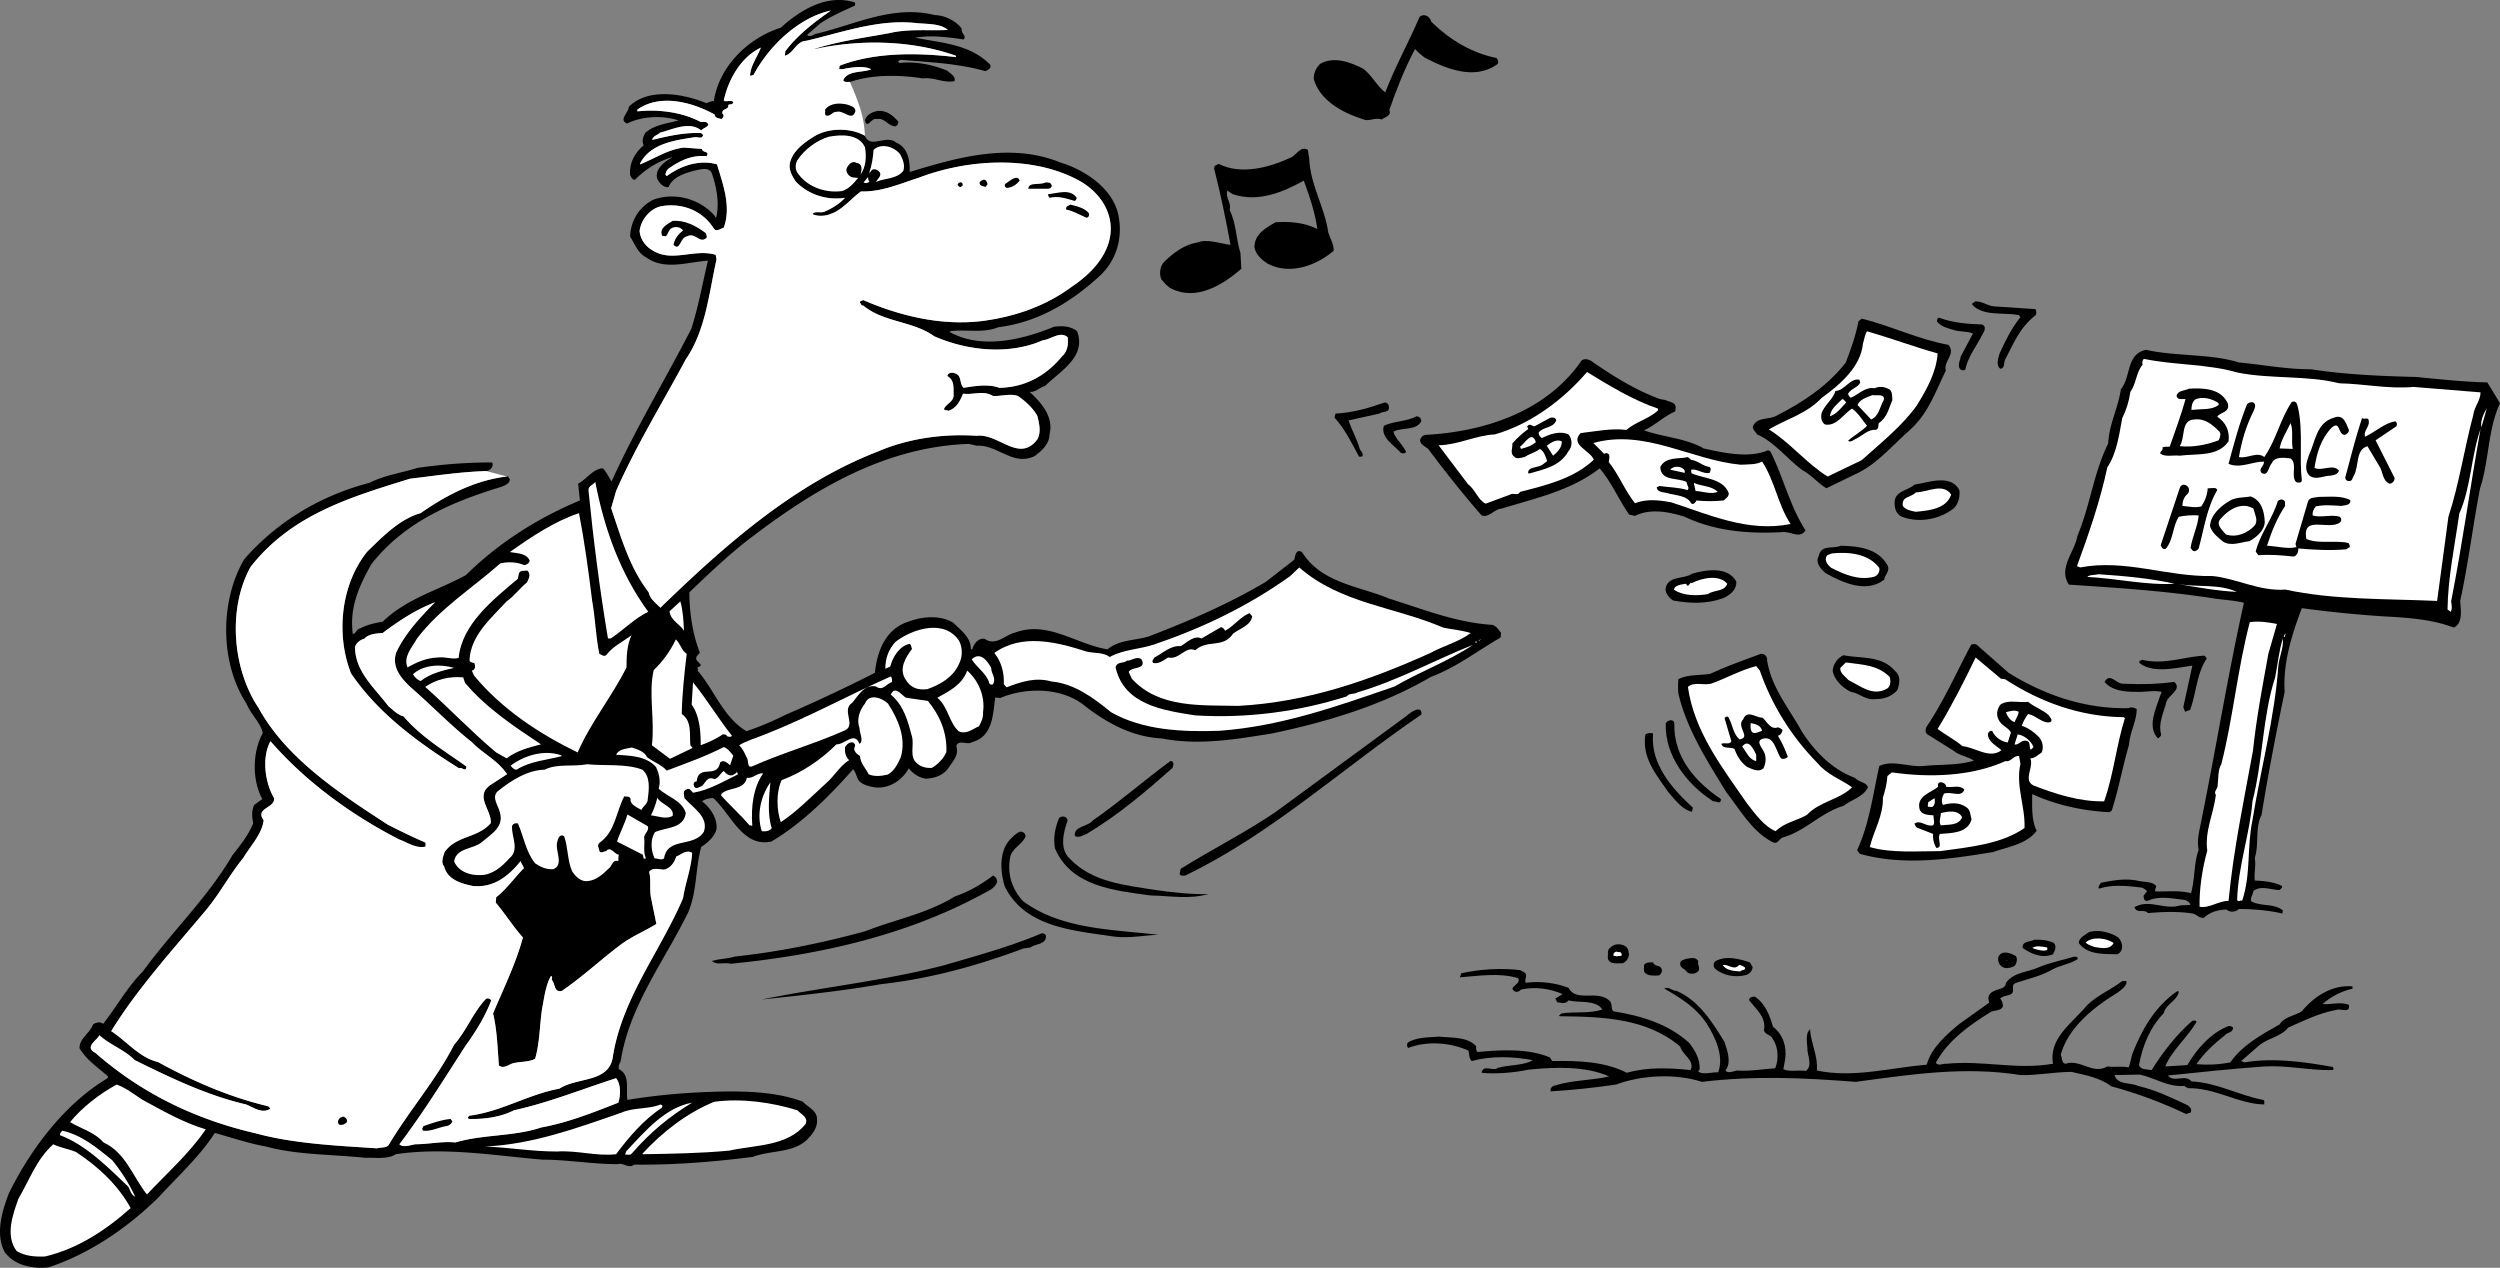 <svg xmlns="http://www.w3.org/2000/svg" width="552.583" height="280.219"><rect width="100%" height="100%" fill="#808080" stroke="none"/><path d="M188.981 1.223c-2.601 1.2-5.2 2.301-7.601 3.899l-3 2.601c.5.5 1.3.102 1.8-.199 8.602-2 17.102-6.5 26.403-4.2 2.398.098 4.699 1.298 6 3-.301 1 1.199 1.598.398 2.4-3.398-.5-7-1-10.7-.4 5.9 1.2 12.099 1.4 16.599 6 .3.798-.598 1.2-1.098 1.4-5.902-1.7-12.5-2-18.7-2.5l-.6.3.3.398c3.8-.398 7.398.403 10.598 1.7.601.601 1.902 1.203 1.601 2.3-2.398.5-4.5-.898-7-.597-5.2-.801-11.2-.903-16.101.797-.5-.098-1.2.203-1.5-.399 1-2.199 4.101-1.601 6.203-2.398-1.5-.801-3.602-.5-5.602-.203a2.58 2.58 0 0 1-1.5.101l.102-.699c7.797-3 17.097-2.902 25.699-1.902v-.297c-9.602-3.403-20.902-3.703-31.102-1.5h-.199c5.3-1.703 11.102-2.5 16.602-3.5 4.199-1 8.5-.5 12.898-.703-1.5-1.399-4.398-1.297-6.8-1.5-8.4-1-16.7 2.101-24.5 3.902-2.2.098-2.801 2.8-4.7 3.3l.102-1c2.699-3.6 6.5-6.5 10.097-9-7 1.5-13.5 7.598-17 14-.097.298-.5.4-.898.4.098-2.2 1.598-4.102 2.398-6.2-4.398 2.098-7.199 7-8.199 11.7.5.398 1.5-.2 2.102.3-.102 1-1.301.098-1.102 1.098-.3.601-1.5.5-1.3 1.5.5.5.199.8-.2 1.203-.601-.203-1.5-.203-1.5-1-4.898-2.703-12-4.703-17.101-1.102v.399c4.402-.5 9.8.101 13.902 2.3.898.102 1.398-.199 1.8.602-.202.598-1 .7-1.6 1.3-2.602-2.1-6.302-.202-9.102.5-.399.5-1.598.7-1.7 1.598 3.301-.8 7.102-1.699 10.801-1.5.2.2.602.403.3.7-.198.601-1.198.101-1.698.203-4.5.699-9.801 1.398-12.102 5.797v.203c3.102-1.203 6.102-3.301 9.7-3.703l4 .3c0 .903 1.8.403 1 1.602-3.2-.3-5.7.898-8.2 2.598-.601.402-.8.902-.898 1.5l.297.3c3.101-2.3 7.203-3.699 11.101-2.597 1.3 4.398 3.2 9.297 1.5 14-.7.199-1.601 1-2.2.199-2.5-4-7.1-5.8-11.8-4.902-2.398.601-4.3 3-4.601 5.402.101 1.8 1.3 3.5 3 4.398 4.203 2.602 9.203-.5 13.8.903l.2 1c-1.7 7.597-2.399 15.699-6.797 22.097-5.203 9.7-11 19.102-15.403 29.102l-1.097 3.8c2.199 6.4 4 13 8.297 18.598.3 1.5 1.601 2.403 2.601 3.403 14.602-14.203 29.899-27.5 48-34.5 6.7-2.903 14.5-4 21.899-3.5 4.8-.602 9.402 6.097 13.402.797.898-1.598.398-3.598 0-5.2-1-1.8-2.7-3.3-4.3-4.398-1.802-.602-3.602.098-5.5 0-2.102-1.3-4.302-.2-6.602-.5-.7 1.598-1.399 3.2-3.297 3.8-.203-.3-.903.098-.903-.5.5-1.1 2.102-1.5 2.102-3-.102-1.6.3-3.202-1.402-4.202.3-1.098 1.703-.797 2.402-.2.7.801.398 2 1.2 2.801 2.5-.398 5.5-.898 7.898 0 5.601-.101 10.3-2.601 13.902-7 1.2-1.101 1.398-2.699 1.2-4.199-1.7-1.402-3.602.5-5.5.7-7.5 3.3-16.7 2.3-24-.9-4.7-3.402-11.102-3-15.7-6.8-.5.098-.402-.402-.7-.602-.1-.398.4-.398.7-.597 8.098 3.5 17.398 5.797 26.598 4.597 7.203-1 13.8-3.3 19.601-7.597 4-2.703 7.602-6.403 8.399-11.102.8-5-2.098-9.5-6.5-12.101-10.399-5.899-25-5-35.899-.797-4.101 1.297-8 3.097-12.7 3-2.198 1.597-4.198 4.199-6.8 5-1.101.5-3 .5-3.898 0 .5-.801 2-.102 2.797-.602 1.601-.699 3.203-1.699 4.402-3-3.902.602-8-.601-10.902-3.601-.899-1.399-1.797-3-1.098-4.7.8-2.398 3.398-4.199 5.398-5.398 3.102-1.8 7.903-1.8 11 0 1.2 3 4.7-.402 6.903 1.5 2.597 1.098 3 3.8 3 6.2v.3c10.398-3.2 22.297-6.602 33.297-2.102 5.3 1.602 11.5 5.602 12.8 11.5 1.102 5.2-.398 10.5-4.699 14.102-6.2 5.598-13.5 9.8-21.8 10.8-3.4 1.4-7.2.4-10.7.9v.198c7.102 3.903 16.2 1.602 23-1.199 1.8-.199 3.602-.199 5.102 1 2.097 5.602-3.602 8.7-7.102 12.102-1.2.297-2 1.398-3.398 1.297 2.398 2.203 5.398 5.402 4.398 9.402 0 2.098-1.8 3.7-3.3 4.8-4.801 2.298-8.2-2.6-12.801-2.3l-1.7-.402c-18.097.601-33.5 9.601-47.5 20.203-5 3.699-9.699 8.199-14.3 12.597 0 4.5.703 9.2 2.3 13.301-.199.5-1.097.899-.699 1.7l.899 1c.101.402-.399.402-.7.601l.102.8c3.7 4.4 5.598 10.2 10.7 13.298 3-1 5.8-2.2 8.6-3.598 6.7-2.902 13.298-6 19.798-9.3.5-4.7 2.3-9.7 7.402-11.302 3.098-1.199 7-1.5 9.898.2 1.7 1.703 3.903 3.203 3.903 5.8l.297.2c.3-1.2 1.3-2.7 2.8-2.399 2.403 1.7 4.5-.898 6.7-1.398 7.203-2.703 13.5 2.597 20.402 3.699 2.598-2.102 5.8-1.902 9-2.8 8.898-3.4 17.7-7.2 26-12.102l6.3-4.899c.2-.699.298-2.5 1.7-1.699 4.3 6.898 12.598 7.5 19.3 10.3 7.4 2.298 14.7 5.298 22.798 5.798.902.3 1.402 1.101 1.902 1.8l-.102 1c-5.199 3-9.8 6.602-15.398 8.7-10.8 6.3-22.8 9.902-35.102 12.5-8.199 1.3-16.097 2.703-24.398 1.101-6.5-.3-12.402-3.5-17.5-7.601-5.102-3.7-12.602-3.7-18.3-1.297-.302-.203-.7 0-1-.203-.5 3.703-.5 8.703-5.102 9.902-1.098.8-3-.7-3.5.898.703 2.102-1 3.602-2 5.2-1.297 1.402-2.899 1.902-4.7 2-1.5-.2-2.898-1.098-3.8-2.297-1.5 2.699-4.399 4.597-7.598 4.199-1.2-.2-2.402-.5-3.3-1.3-.7-.802-.7-1.9-1.4-2.7-5.3 6-11.202 11.898-18.1 16-6.302 1.3-8.802-5.902-12.802-9.602-1 0-1.8.2-2.5.7 1.801 1.402 3.403 3.703 3.2 6.101-.399 1.7-1.899 3-3.399 4-1.3 4.899-.898 9.602-2.8 14.301-5.301 10.898-13.098 20.8-15 33.098-.301.5-.5 1-.4 1.703 2.599 1.297 1.5 4.398 1.9 6.797 6-1 12.5-1.598 19-1.797 6.3-.203 13.8-.102 19.8 2.199 1 1.2 3.102 1.898 3.102 3.8.199 2-1.102 3.5-2.403 4.798-3.3 2.8-7.898 2.101-11.8 3.601-8.797 1.102-17.2 1.801-26.2 1.7-1.199 1-2.398-.5-3.597-.098-5.703 0-11.203-1-16.703-1-10.598-.903-21.5-2.801-32.399-1.203-1.8 1.203-4.601.703-6.7.8-7.5-.8-15-.597-22-2.5-3.901-.699-7.698-2-11.3-3-3.398 5.301-8.3 9.7-12.601 14.403-7.098 6.898-15.2 12.297-24.098 15.297-3.602.402-7.5-.399-9.7-3.297-2.202-4-.6-9.203.9-13.102 4.698-9.5 12.1-19.601 21.8-25.398l.098-.403c-2.297-2-4.7-3.597-6.297-6.199-.102-2.101 2.297-3.398 3-5.3.597-.399 1.597-.7 2.199-.098 3-3.801 5.398-8.203 8.8-11.602 6.4-8.8 14.4-16.398 19.798-25.699 1.8-2.3 3.601-4.5 4.601-7.102-.3-1.3-.398-2.699.2-4l1.8-1.3c-2.3-4.2-2.2-10.399.102-14.598-.5-2.3-2.703-4.2-3.602-6.5-5.898-9-5.898-22.7-.5-31.902 7.5-8.598 17.3-14.2 27.7-16.899 3.3-1.699 7.199-2.199 10.6-3.3 5.7-.801 10.7-1.2 16.5-1.2.4.899-.401 1.801-1.3 1.899-5.898.203-11 1-16.898 1.703-12.801 4-26.102 7.797-35.203 19.5-5.098 9.199-4 22.597 1.8 31.199 6.2 11.3 18.301 19.098 28.602 25.8 2.598 1.298 5.398 2.7 8 3.798.5.203.2.601.3 1-2.1.5-4-.899-5.902-1.598-10.3-5.3-20.398-12.5-28.398-21.7-1.902 3.5-1.3 9 .8 12.598.2 2.301-4.3 2.102-2.3 4.903-.402 3.097-2.902 5.597-4.5 8.297-3.102 3.8-5.2 7.902-8.3 11.601-7.2 8.602-15.2 17.399-20.9 26.7 3.4 2.199 6.298 5.902 10.298 6.8 7.601 4.2 15.902 7.801 24.402 9.801l.5.5c-1.8 1.3-3.8-.3-5.402-.902-8.598-2-16.7-5.899-24.598-9.797-2.402-2.403-5.402-3.301-7.8-5.5-.602 1.199-3.4 2.597-.9 3.898 10.5 9.2 22.5 14.801 35.5 17.801 8.5 2.3 17.798 2.7 26.798 3.3.8-.3 1.902 0 2.5-.702 4.601-7.7 10.5-14.399 14.5-22.2 2.8-3.199 4.101-7 7-10.097.402-.301.902-.102 1.203.297-1.403 3.703-3.5 7-5.801 10.203-4.7 7.297-9.2 14.597-14.5 21.597.8.801 2.398.2 3.5 0 3 0 5.898-.699 8.898-.398 6-1.8 13-1.3 18.903-3.3 6-1.102 11.5-3.302 17.097-5.5.5-1.7.602-4-.5-5.4-7.5 2.4-14.898 5.4-22.597 7.098-2.903 1.5-6.602 2-9.903 1.903-.5-.203-.097-.5 0-.703 7.102-.899 13-4.7 20-6 3.903-2.598 11.102-1.2 11.801-7.2 2.102-12.898 10.5-23.199 15.5-34.898.5-3.402 1.8-6.5 2-10-1.3-.8-2.398.398-3.5.8-.398 1.298-1.3 2.598-2.7 2.9-1 0-2.5-.602-3.3.5.5 1.698 0 4.198.5 6.1l1.102 5.4c-2.403 1.5-5.102 2.6-7.5 4.3-4.5 3.3-8.801 7.398-13.403 10.5-1.8.398-1.398-1.602-2.199-2.402 0-.297.2-.7-.2-.899-1.198 2.102-1.5 4.899-2 7.5-.5 3.602-.5 7.399-1.5 10.801-1.198.7-2.901.598-4.401.898-1.297.102-2.297 1.5-3.598.602-.3-3.602-.402-7.902-1.3-11.5 2.3-5.5 5-10.902 6.6-16.8-2.3-2.602-3.8-5.102-6-7.7l.098-1.2c2.301-1.8 4.102-4.402 6.102-6.402-.102-.597-.602-1-.7-1.597-2.702 3.398-6.1 6-10.6 5.5-2.5-.5-5.602-1.403-6.302-4.301-.8-.902-.199-2.3.102-3.2 2.598-3.702 7.3-3 10.2-6.402.198-2.898-3.602-5.898-.102-8.398l3.703-2.402c-2.102-3.098-5.301-4.5-7.801-7.098-4.7-3.7-9.102-8.3-13.5-12.102-2-1.898-4.3-4.398-3.2-7.699 1.9-4.101 5.298-7.8 8.598-11.101-4 1.5-7.898 4-11.597 6.8-1.5.102-3.102.2-4.102 1.301-.7.102-1.8.899-2 1.801 0 5.398 4.3 9 7.399 13.098.902.703 2 1.902 3.3 2.203 4 4.699 9.2 7.699 13.903 11.097 0 1.403-1.102 0-1.602.403-8.8-5.5-17.898-12.102-23.898-21-3.403-8.703-2.203-19.703 3.597-26.903 3.602-3.5 7.2-7.199 11.801-8.5 5.7-4 12.102-7.3 19.102-8.097.398-.102.297.398.597.5.102 1.097-1.199 1.5-1.898 1.797-10.5 3.203-21.3 7.601-28.7 17.101-2.6 4.602-4.902 9.5-4.1 15.399.6.101.8-1.098 1.6-1.2 1.5-.8 3.2-1.199 5-1.5 5.4-5.199 12.2-6.898 18.4-10.3 7.398-7.297 16.1-12.7 25.198-16.5l-.398-3.7c1.898-1 3.398-3.398 5.5-3.398.8.898 1.3 2 1.898 2.898 5.2-11.5 11.801-22.398 17.602-33.699 1.598-4.898 2.5-10.101 3.7-15.101-4.5.3-9.602 2.203-13.602-.7-1.899-.898-2.598-3.097-3.598-4.597.098-3.403 1.898-6.602 5.2-8.203 4.8-1.7 10.3-.098 13.5 3.601 0 .2.198.301.3.399.8-3 .098-6.797-.902-9.7-.598-1.699-2.7-.898-3.899-.699-2.101.602-4.7 1.301-5.7 3.602-1 .297-2.1-.903-2.5-1.801-.6-2 1.4-3.602 2.9-4.5.199 0 .3-.2.5-.3-3 .8-6.098 2.698-8.301 5-.598.1-.899-.602-1.098-1-.2-2.7 1-4.9 3-6.602-.5-.899-.102-2 .398-2.797 2.102-1.801 4.801-2 7.301-2.703-3.7-1.2-8.2-.899-11.398.703-1.903-.903.398-2.403.398-3.703 4.3-4.297 12.102-2.899 17.2-.797.5-.301 1-.403 1.6-.5 1.2-7.703 7.599-13.903 14.802-16.203 4.297-3.899 10.199-7.5 16.297-5.598.203.098.101.398.101.7zm-17.2 168.7c.2-.598 1.4-.7 2.099-1-.399.8-1.297.8-2.098 1"/><path fill="#fff" d="M187.88 18.122c-.5-.098-1.2.203-1.5-.399 1-2.199 4.101-1.601 6.203-2.398-1.5-.801-3.602-.5-5.602-.203a2.58 2.58 0 0 1-1.5.101l.102-.699c7.797-3 17.097-2.902 25.699-1.902v-.297c-9.602-3.403-20.902-3.703-31.102-1.5h-.199c5.3-1.703 11.102-2.5 16.602-3.5 4.199-1 8.5-.5 12.898-.703-1.5-1.399-4.398-1.297-6.8-1.5-8.4-1-16.7 2.101-24.5 3.902-2.2.098-2.801 2.8-4.7 3.3l.102-1c2.699-3.6 6.5-6.5 10.097-9-7 1.5-13.5 7.598-17 14-.097.298-.5.4-.898.4.098-2.2 1.598-4.102 2.398-6.2-4.398 2.098-7.199 7-8.199 11.7.5.398 1.5-.2 2.102.3-.102 1-1.301.098-1.102 1.098-.3.601-1.5.5-1.3 1.5.5.5.199.8-.2 1.203-.601-.203-1.5-.203-1.5-1-4.898-2.703-12-4.703-17.101-1.102v.399c4.402-.5 9.8.101 13.902 2.3.898.102 1.398-.199 1.8.602-.202.598-1 .7-1.6 1.3-2.602-2.1-6.302-.202-9.102.5-.399.5-1.598.7-1.7 1.598 3.301-.8 7.102-1.699 10.801-1.5.2.2.602.403.3.7-.198.601-1.198.101-1.698.203-4.5.699-9.801 1.398-12.102 5.797v.203c3.102-1.203 6.102-3.301 9.7-3.703l4 .3c0 .903 1.8.403 1 1.602-3.2-.3-5.7.898-8.2 2.598-.601.402-.8.902-.898 1.5l.297.3c3.101-2.3 7.203-3.699 11.101-2.597 1.3 4.398 3.2 9.297 1.5 14-.7.199-1.601 1-2.2.199-2.5-4-7.1-5.8-11.8-4.902-2.398.601-4.3 3-4.601 5.402.101 1.8 1.3 3.5 3 4.398 4.203 2.602 9.203-.5 13.8.903l.2 1c-1.7 7.597-2.399 15.699-6.797 22.097-5.203 9.7-11 19.102-15.403 29.102l-1.097 3.8c2.199 6.4 4 13 8.297 18.598.3 1.5 1.601 2.403 2.601 3.403 14.602-14.203 29.899-27.5 48-34.5 6.7-2.903 14.5-4 21.899-3.5 4.8-.602 9.402 6.097 13.402.797.898-1.598.398-3.598 0-5.2-1-1.8-2.7-3.3-4.3-4.398-1.802-.602-3.602.098-5.5 0-2.102-1.3-4.302-.2-6.602-.5-.7 1.598-1.399 3.2-3.297 3.8-.203-.3-.903.098-.903-.5.5-1.1 2.102-1.5 2.102-3-.102-1.6.3-3.202-1.402-4.202.3-1.098 1.703-.797 2.402-.2.7.801.398 2 1.2 2.801 2.5-.398 5.5-.898 7.898 0 5.601-.101 10.3-2.601 13.902-7 1.2-1.101 1.398-2.699 1.2-4.199-1.7-1.402-3.602.5-5.5.7-7.5 3.3-16.7 2.3-24-.9-4.7-3.402-11.102-3-15.7-6.8-.5.098-.402-.402-.7-.602-.1-.398.4-.398.7-.597 8.098 3.5 17.398 5.797 26.598 4.597 7.203-1 13.8-3.3 19.601-7.597 4-2.703 7.602-6.403 8.399-11.102.8-5-2.098-9.5-6.5-12.101-10.399-5.899-25-5-35.899-.797-4.101 1.297-8 3.097-12.7 3-2.198 1.597-4.198 4.199-6.8 5-1.101.5-3 .5-3.898 0 .5-.801 2-.102 2.797-.602 1.601-.699 3.203-1.699 4.402-3-3.902.602-8-.601-10.902-3.601-.899-1.399-1.797-3-1.098-4.7.8-2.398 3.398-4.199 5.398-5.398 3.102-1.8 7.903-1.8 11 0-.199-4.469-1.367-7.3-3.3-11.902m-80.399 86c-5.898.203-11 1-16.898 1.703-12.801 4-26.102 7.797-35.203 19.5-5.098 9.199-4 22.597 1.8 31.199 6.2 11.3 18.301 19.098 28.602 25.8 2.598 1.298 5.398 2.7 8 3.798.5.203.2.601.3 1-2.1.5-4-.899-5.902-1.598-10.3-5.3-20.398-12.5-28.398-21.7-1.902 3.5-1.3 9 .8 12.598.2 2.301-4.3 2.102-2.3 4.903-.402 3.097-2.902 5.597-4.5 8.297-3.102 3.8-5.2 7.902-8.3 11.601-7.2 8.602-15.2 17.399-20.9 26.7 3.4 2.199 6.298 5.902 10.298 6.8 7.601 4.2 15.902 7.801 24.402 9.801l.5.5c-1.8 1.3-3.8-.3-5.402-.902-8.598-2-16.7-5.899-24.598-9.797-2.402-2.403-5.402-3.301-7.8-5.5-.602 1.199-3.4 2.597-.9 3.898 10.5 9.2 22.5 14.801 35.5 17.801 8.5 2.3 17.798 2.7 26.798 3.3.8-.3 1.902 0 2.5-.702 4.601-7.7 10.5-14.399 14.5-22.2 2.8-3.199 4.101-7 7-10.097.402-.301.902-.102 1.203.297-1.403 3.703-3.5 7-5.801 10.203-4.7 7.297-9.2 14.597-14.5 21.597.8.801 2.398.2 3.5 0 3 0 5.898-.699 8.898-.398 6-1.8 13-1.3 18.903-3.3 6-1.102 11.5-3.302 17.097-5.5.5-1.7.602-4-.5-5.4-7.5 2.4-14.898 5.4-22.597 7.098-2.903 1.5-6.602 2-9.903 1.903-.5-.203-.097-.5 0-.703 7.102-.899 13-4.7 20-6 3.903-2.598 11.102-1.2 11.801-7.2 2.102-12.898 10.5-23.199 15.5-34.898.5-3.402 1.8-6.5 2-10-1.3-.8-2.398.398-3.5.8-.398 1.298-1.3 2.598-2.7 2.9-1 0-2.5-.602-3.3.5.5 1.698 0 4.198.5 6.1l1.102 5.4c-2.403 1.5-5.102 2.6-7.5 4.3-4.5 3.3-8.801 7.398-13.403 10.5-1.8.398-1.398-1.602-2.199-2.402 0-.297.2-.7-.2-.899-1.198 2.102-1.5 4.899-2 7.5-.5 3.602-.5 7.399-1.5 10.801-1.198.7-2.901.598-4.401.898-1.297.102-2.297 1.5-3.598.602-.3-3.602-.402-7.902-1.3-11.5 2.3-5.5 5-10.902 6.6-16.8-2.3-2.602-3.8-5.102-6-7.7l.098-1.2c2.301-1.8 4.102-4.402 6.102-6.402-.102-.597-.602-1-.7-1.597-2.702 3.398-6.1 6-10.6 5.5-2.5-.5-5.602-1.403-6.302-4.301-.8-.902-.199-2.3.102-3.2 2.598-3.702 7.3-3 10.2-6.402.198-2.898-3.602-5.898-.102-8.398l3.703-2.402c-2.102-3.098-5.301-4.5-7.801-7.098-4.7-3.7-9.102-8.3-13.5-12.102-2-1.898-4.3-4.398-3.2-7.699 1.9-4.101 5.298-7.8 8.598-11.101-4 1.5-7.898 4-11.597 6.8-1.5.102-3.102.2-4.102 1.301-.7.102-1.8.899-2 1.801 0 5.398 4.3 9 7.399 13.098.902.703 2 1.902 3.3 2.203 4 4.699 9.2 7.699 13.903 11.097 0 1.403-1.102 0-1.602.403-8.8-5.5-17.898-12.102-23.898-21-3.403-8.703-2.203-19.703 3.597-26.903 3.602-3.5 7.2-7.199 11.801-8.5 5.7-4 12.102-7.3 19.102-8.097l-4.602-1.203"/><path d="M316.38 4.825c4.203 4.097 9 6.898 14.402 8 .3.398.7 1.097 0 1.5-5 3.398-11.102.898-15.902-1.602-.797-.601-1.5-1.199-2.098-1.898-2.3 4.297-4.102 8.898-5.7 13.5.598 1.297-1.1 1.597-1.702 2.097-1.5-.597-2.797.602-4.2-.097-4.398-1.403-9.5-4.102-10.8-8.903 0-1.3.5-2.398 1.402-3.3 3.098-1.797 6.898-.297 9.598 1.101 1.902 1.5 2.902 3.7 4.8 5.2 2.2-5.7 5.2-11.098 7.602-16.7 1.098-.898 2.3 0 2.598 1.102M189.083 24.524c-.703 2.5-2.602-.3-4.203.2-.899-.102-1.297 1.1-2.297.8-.403-.3-.102-.8-.203-1.3 1.101-1.5 3.3-1.5 4.902-1.102.7.3 1.7.402 1.8 1.402"/><path fill="#fff" d="M191.18 32.524c.403 2.098.2 4.5-1 6.098.102-.297.801-2.399-.8-2.598-1-.602-1.797.3-2.2 1.098-.398.902.5 2 1.403 2.101l1.097.102c-1 1.199-2 2.398-3.5 2.898-3.398.5-7.398-.699-9.597-3.601-.801-.797-.903-2.098-.403-3.098 1.5-2.402 4.301-4.5 7-5.3 2.7-.5 6.602-.7 8 2.3m7.801 1.598c.5 1 1.102 2.203.7 3.601-1.4 1.899-4.098 1.602-6.098 2.5.398-.699 1.297-1.3.898-2.101-.398-.5-1-.899-1.7-.598l-.698.8c.597-1.702.898-3.5 1-5.202 1.699-1.598 4.597-.7 5.898 1"/><path d="M289.38 35.024c.203 5.8 3.402 10.7 4.203 16.3.398 1.4 1.297 2.7 1.199 4.098-3.8 3.301-9.7 5.403-14.5 2.903-1.3-.801-2.7-2-3-3.602-.102-2.898 2.5-4.398 4.7-5.601 3.398-.2 6.398.101 9.198 1.5-.5-3.598-1.699-7.2-3-10.7-4.5 2.5-10 4.903-15.699 3l-1.2-.8c-.5 1.601 1 2.703.5 4.3 1.5 2.903 1.4 6.403 2.4 9.5l.199 3.5c-4.2 3.602-9.899 7.102-15.399 4.403-.898-.403-1.601-1.301-2.3-2.102-.5-1.3-.301-2.898.699-3.898 1.902-1.903 4.5-3.801 7.203-4.203 2.297-.899 5 .203 7.398.5-1-5.5-2.2-11.297-3.601-16.797-.098-.801.5-.801 1-1.102 4.902 2.5 11.203.801 15.703-1.3 1.5-.5 2.297-2.801 4-1.801l.297 1.902"/><path fill="#fff" d="M192.18 40.122c-.097.203-.8.5-1.3.203l1-1.203c0 .402 0 .703.3 1"/><path d="M225.38 39.922c-.7.903-1.797 1.602-2.899 1.602-.398-.2-.601-.7-.101-1 .8-.5 2.5-2.102 3-.602m-7.098.801c-.102.2-.3.399-.5.602-.402-.203-.902-.102-1.2-.602-.3-.699.5-.8.798-1 .601-.101.8.602.902 1m-5.5.102c.098.297-.3.297-.402.5-.297.097-.5-.203-.7-.403-.097-.597 1.102-1 1.102-.097m19.598 0c.3.5-.297.898-.7.898h-4.398c.098-1.601 2.598-.699 3.8-1.398.5 0 1.2 0 1.298.5m5.601 2.898c0 .301-.2.5-.398.7-1.801-.5-3.602-1.2-5.602-.7-.101-.3-.398-.398-.3-.8 2.1-.2 4.902-1.301 6.3.8m2.699 3.399c.102.5 0 .902-.5 1-1.5-.598-2.898-1.5-4.5-1.797-.199-.801.5-.801.903-1.102 1.5.399 3.097.7 4.097 1.899m-84.699 4.402c.102.3.3.598.2 1-1.5 1.5-2.5-1.3-4.301-.3-1.598.198-1.5 3.398-3 1.898.203-1.297 1-2.297 2.101-3.2-.5-.699-1.5-.898-2.3-.597-.9.297-.9 1.297-1.5 1.898l-.801-.101c-.797-1.7 1.203-2.598 2.3-3.297 2.7-.203 5.2 1.097 7.301 2.699m284.801 16.199 9.098.602c.3.297.3 1.097 0 1.398-3.5 2.7-4.899 6.399-6.7 9.801-.3.7 0 1.8-1 2-1.097-.7-.5-2.402-.199-3.402 1.3-2.797 2.602-5.598 4.602-8l-.403-.5c-3.398-.598-7.8.3-10.199-2.2-.3-.5.399-.5.602-.8 1.5-.098 2.699 1 4.199 1.101"/><path d="M438.083 71.723c1.097.399.5 1.602.097 2.2-1.3 2.601-3.199 4.902-3.8 7.8-.2.2-.598.102-.797.102-1.203-.703-.301-2.102-.203-3l2.703-5.102c-1.403-.601-2.801-.3-4.301-.8-1.3-.399-2.7-.7-3.602-1.801-.097-.399 0-.797.403-.899 3 1.102 6.199 1.399 9.5 1.5"/><path d="M430.68 76.223c1.7 2.102-1.199 3.602-.597 5.7-2.203 4.5-3.801 9.3-7.703 12.902-3.899 3.398-7.5 7.797-12.098 9.898l-6.602 3.2c-2-1.2-3.3-3-5.3-4-3.399-2.5-6.098-6.2-10-7.899-.399-.7-1.399-1.3-.7-2.2 1.102-1.702 3.5-1 5.102-2 5.5-2.8 11.2-6.5 15.2-11.702 1.1-2.899 2.198-5.899 2.8-9.098l.7-.602c6.5 1.602 12.5 4.602 19.198 5.801"/><path fill="#fff" d="M428.282 78.122c-.3 4.203-2.402 7.902-4.602 11.5-3.3 4.601-8.097 8.402-12.199 12.101l-7.5 3.602c-4.5-2.703-8.398-7.602-13-10.403 3.602-2.199 8.3-3.398 11.7-7 4-2.898 8.6-6.8 9.1-12 .302-.898.4-2 .9-2.699 5.199 1.5 10.3 3.399 15.6 4.899"/><path d="M494.88 80.122c5.402.5 10.402 1.5 15.902 1.5 7.8 1.203 15.5 1.5 23.3 1.703 5.098.5 10.7 1.097 15.7 1.199l2.8 4.598c-2.702 5.8-2.402 12.703-4.402 18.8-1.597 8.2-2.597 16.7-4.398 24.903.098 1.797.7 4.898-1.402 5.898-5-1.898-10.297-2.199-15.797-2.5-5.903-.398-12-1-17.801-1.8-2.2 5.8-4.2 12.101-3.8 18.5-1.9 9.199-3.602 17.902-5.102 27.199-1.5 2.902-.5 6.402-1.5 9.5.3 1.703-.2 3.601 0 5 2.101.101 4.203.3 6 1.203.203.398-.297.597-.5.898-1.899 0-4.098-1.101-5.797.2-.102.8-.703 1.402-.5 2.3 2.297 1.2 5 .399 7 2l-.102.7c-2.898-.7-6.398-1-9.601-1-.797.699-1.899.8-2.797.101-1.801.098-3.5.5-4.903 1.8-.898.298-1.597-.702-2.5-.902-3.097-.5-6.699-.398-9.898-.097-.902-1-2.5.199-3-1.301 3.3-1.902 6.598.7 10.098-.402l2.203-.098c.097-.5-.703-.902-1.102-1.102-2.8-.3-5.7-1-8.3.2-.801.101-.801-.598-.9-1.098l.802-1.102-1-.699c-3.102-.398-6.602-.8-9.602.2-.398-.399.2-.899.399-1.301 2.601-.5 5.101-1 7.902-.5 1.3.402 3.398.101 4.3 1.203 0 .398-.3.699-.202 1.199 2.601.098 5.203-.3 7.902.398.898-3.097.598-6.597 1.7-9.597-.5-2.301.3-4.703.698-7 3.2-15.801 5.801-31.903 9.301-47.602-2-.5-4.2-.601-6.3-.898-10.801-1.703-21.7-2.403-32.4-3.102-2.401-3.699 1.302-7.199 1.9-10.8 2.8-6.598 3.6-14 6.8-20.399.2-4.3 2.2-7.8 2.8-12 2.302-2.7 1.099-7.8 5.599-8.7 6.601 1.5 14.101.798 20.5 2.798m-126.7 8.3c.801.5 2.301.403 2.2 1.801l-.098.7c-2.5 1.101-4.5 3.101-6.903 4.199 4.204 1.5 9.204 1.703 13.204 4 4.5 1 10 2.203 14.199.402l.5.2c2.898 5.698 4.3 12.1 7.8 17.5-1.3 2-3.3.1-5.3.398-7.602.402-14.903-.297-21.403-3.399-3.5-1.101-7.597-1.898-11-.199l-1.296-.3c-2.301-3.302-3.801-7-6.5-10.2-6.301 4.898-14.203 6.598-21.703 8.898-1.598.102-2.797 2.102-4.399 1.5-4.101-4.699-8-9.597-11.8-14.699-.598-.5-1.7-.898-1.801-1.898a1.497 1.497 0 0 1 1.203-1.203c13.199-.7 26.5-5.2 34.199-16 .598-1.2 2.098-.7 2.898 0 4.7 3.203 9.5 6.203 14.801 8.101l1.2.2"/><path fill="#fff" d="M494.481 82.325c7.3 1.5 15.5.597 22.602 2.398 5.398.102 10.797 1.301 16.398.801l14.8 1.2c0 1.8-1.401 3.198-1.6 5-2 7.398-3.098 15.198-5.5 22.5-.801 6.198-1.7 12.6-2.5 18.6-11.5-.5-22.9-.202-33.5-2.5-5.801.4-10.598-2.402-16.098-3-10.203.2-19.203-3.8-29.301-1.902l-.7-.3c2.598-7.098 5.098-14.297 6.7-21.797 2.098-3.203 2.598-7.102 3.3-10.903.9-1.8 1.5-3.699 1.798-5.8 1.3-1.797 1.3-4.399 2.703-6-.102-.399-.102-1 .297-1.297 6.703 1.398 14.101 1.097 20.601 3m-128 8v.398c-2.101 1.899-4.898 2.5-7 4.301-3.398-.402-6.601.3-10.101.7-2.5 2.6 2.101 3.8 2.902 5.898-4.5 4.203-10.5 5.601-16.3 7.101-.5 1-1.4.102-2.2.602l-5.402 2c-1.7-.801-2.2-3-3.899-4.301l-6.5-8.602c4.399-.097 8.2-2.199 12.399-2.398 7.8-2.2 15.101-7.602 20.402-13.8 5.098 3.1 10.098 6.198 15.7 8.1"/><path d="M411.18 84.524c-.398 1.098-2 1.3-2.699 2.5.102.398.3.7.602.898 1.699-.699 3.199-2.5 5.297-2.097.703-.403 1.902-.403 2.703 0 1.297.297 1.097 1.597 1.199 2.597-.8 1.801-1.102 3.801-3 5.102-.2.5.098 1.3-.7 1.5-1.5-.2-2.902 1.2-4.202 1.898-.598.2-1.297 1-1.899.5 1.2-1.097 2.899-2 4.2-3.3-1-1.2-1.9-2.797-3.301-3.797-1.797 1-3.399 4-6 3.5-.797-.5-.899-1.5-.797-2.301.5-1.902 2.597-3.2 3.097-5.102 2.102-.097 3.2-2.898 5.301-2.5l.2.602m80.999 4.199c.403.5.5 1.5-.097 2-.602.602-1.602.7-2 1.399 1.898 1.203 2.796 3.203 2.5 5.402-2.301 3.5-7 2.7-10.801 3.2-1.403-.2-3.2.398-4.301-.5 0-.602.7-.602.5-1.302.398-.3 1.102-.097 1.602-.199 1.199-3.5 2.5-6.898 3.5-10.5-.704-.101-1.704.301-2-.699.296-1.3 1.796-1.102 2.699-1.602 3-.199 6.8-.097 8.398 2.801"/><path fill="#fff" d="M416.38 88.422c-.899 1.5-1 3.5-2.797 4.301l-3-3.199c.5-1.3 2.097-1.7 3.297-2.2.902.2 2.8-.402 2.5 1.098m74 1.102c-1.598 1.2-3.899.8-6 1.098 0-.7.101-1.7.8-2.297 1.602-.801 3.801-.203 5.2.797v.402m-82.297-.602c-1 1.102-2 2.5-3.602 3.102.102-1.602 1.602-2.7 2.7-3.8.402 0 .6.5.902.698"/><path d="M507.981 90.325c1.102 5.097.2 10.699.8 15.898-.1.602-.901.5-1.3.301-1.2-1.402.399-4-1.2-5.2-1.5-.202-3.5-.402-4.1 1-.801.798-.801 3.098-2.301 2.2-.797-1 .703-1.5.5-2.5-2.5 0-5.297 1.598-7.797.5 1.199-4.5 2.398-9 4.097-13.2.301-.3.801-.5 1.301-.402.899.5.3 1.403.102 2-1.602 3.2-2.602 6.5-3.203 10.102 1.902.398 4-1.3 5.601 0 2.602-3.7 3.602-8.602 6.102-12.2 1.199-.402 1.199.9 1.398 1.5m-201-.402c.2 1.403-1.398.903-2.101 1.5-2.297.5-4.5 1-6.797 1.5.699 2.2 1.898 4.2 2.5 6.403.297.5.898 1 .5 1.597h-.703c-1.598-3-3.098-6.097-5.399-8.597l.2-.903c3.8-.199 7.3-1.199 10.699-2.398.601-.2 1.101.3 1.101.898"/><path fill="#fff" d="M548.481 94.422c-.3-1.199.399-2.898 1.2-4.199l-1.2 4.2"/><path d="M314.18 93.024c-1.097 2.3-4.199 1.3-6.199 2.398.399 1.5 2.102 2.903 2.8 4.403-.1.398-.698.5-1.1.297-1.5-1.7-4.598-3.399-3.801-6 2.203-1.098 5-.899 7.203-2.098.597 0 1 .398 1.097 1m29.801-.102c-.7 1.801-2.8 1.301-3.898 2.7 0 .5.297.902.699 1.203 1.7-.801 3.898-1.703 5.898-.801.903 1 .903 2.7 0 3.7-1.8 3.3-5.398 4-8.5 4.898h-.398c-.2-1.598 2.398-1.098 3.398-2.098l.801-.602c-.398-1-.601-2.097-1.601-2.699-1 .801-2.399 1.102-3.399 1.801-.7.098-1.7.598-2.3-.102-1-.699-.301-1.898-.4-2.898 1.099-1.3 2.302-2.3 3.5-3.2 0-.3-.401-.5-.1-.702.5-.598 1 .101 1.5.101l3.5-1.898c.6-.102 1.199 0 1.3.597m175.199 2.102c.102.5-.5 1-.898 1.098-1.602 0-.902-3.297-2.902-1.598-2.399 2.5-3.297 5.598-3.797 8.898 1.699.801 4.097-1 5.398.602-.2.8-1.101 1-1.8 1.098-1.598 0-3.301 1.101-4.7 0-1.3-1.297-.601-3.098-.101-4.598 1.402-2.902 1.601-7.102 5.5-8.2 2.203-.902 2.703 1.4 3.3 2.7m4.403-1.902c.199 1.203-1.301 2.203-.801 3.402 2.3-1.102 4.3-3 6.598-3.402.5.203.5.8.3 1.101l-4.597 3.102 4.199 8.297c0 .703-.402 1.203-1.102 1.3-1.699-.699-1.398-2.8-2.398-4.097l-2.5-4.203c-2.7.8-1.8 4.402-3 6.5-.3.402-.3 1.3-1.102 1.203-.5 0-.8-.301-.8-.801 1.203-4.402 2.3-8.902 3.703-13.102.597.403 1.5-.398 1.5.7"/><path fill="#fff" d="M490.583 95.422c.398.5.097 1.403-.203 1.903-2.598 1-5.7 1.597-8.598 1.297 1.3-1.899.2-5.797 3.2-5.899 2.398-.3 4 1.102 5.6 2.7m16.2 3.8-2.902-.101c.3-1.899 1.601-3.797 2.402-5.598.7 1.598.098 3.898.5 5.7m35 33.698c.098.7.3 1.7-.102 2.301l-.699-.5c.102-7.199 1.602-14.101 2.602-21.199 2.597-5.8 2.597-12.7 4.699-18.7-2.3 12.798-4 25.4-6.5 38.098M339.481 97.723c-.898.801-2.101 1.2-3.3 1.5l-.2-.5c1.102-.699 2.602-3.699 3.5-1m45.301 5c1.7-.101 3.398 0 4.7-.699 2.8 4.2 3.5 9.598 6.3 13.8-9.402 1.9-18.102-2.1-26.402-4.8-2.797-.5-5.399-.8-8 .2-2.297-2.9-3.5-6.2-5.797-9.102.097-.598.199-1 .097-1.598-.3-.402-.699-.5-1.097-.2l-2.403-2.402c11.403-3.199 21.7 3.801 32.602 4.801m-39.602-5.199c.2 1.3-1.097 2.598-1.898 3.2l-1.402-2.2c1-.7 2-1.5 3.3-1"/><path d="M373.782 101.622c1.5.203 2.598 1.402 4.098 1.601.402.301.203.899 0 1.301-1.5.3-2.797-1-4.098-.7l.098.798c2.8 1.203 6.902 1.101 8.203 4.3.199.801-.703 1.301-1.102 1.7-2.101.203-4.101.203-6 0-.2.402-.7 1.101-1.2.601-.8-1.601-3.1-1.699-4.8-2.101-.898-.399-2.601-.098-2.8-1.399l.6-.3c2.099.3 4.302.3 6.2.902.602-.5-.2-1.102-.2-1.801-2-1-5.698-.102-5.8-3.3 1.2-2.4 4.3-1.7 6.102-2.2l.699.598"/><path fill="#fff" d="M372.38 104.024v.5l-3.2-.7c.7-1 2.7-.8 3.2.2"/><path d="M433.083 108.325c.199 1.398-.203 3-1.203 4-3.098 2.5-7.899 3.398-11.7 1.797-1-.598-1.398-1.598-1.398-2.797-.2-2.801 2.8-2.801 4.398-4.203 3.102-.5 8-2.399 9.903 1.203"/><path fill="#fff" d="M143.282 135.223c-3.102 1.5-5.402 4-8.3 5.899h-.602c-1.797-10.7-3.2-21.598-4.297-32.598-.203-1.102 1.097-1.402 1.5-2 2 10.398 5.5 20.2 11.699 28.7m236.398-26.501c-1.5.602-3.199-.101-4.898-.199l-.402-1.8c1.703.8 3.902.6 5.3 2"/><path d="M483.583 109.122c-.903.703-1.203 1.8-1.203 2.703 1.3.097 2.8.5 4.203.097.797-1.199 1.297-2.5 1.398-4 .602.102 1.899-.398 2.102.403-2.301 3.898-2.903 8.5-4.102 12.898-.3.399-.8.801-1.3.5l-.5-.601c.402-2.5 1.6-4.797 1.8-7.2-1.398-.097-3 0-4.398.301-1.403 2.2-1.203 5.2-2.903 7.102-.699.199-.898-.403-1.097-.801l4.199-12.602c.5-1.699 2.898-.3 1.8 1.2"/><path fill="#fff" d="M431.282 109.325c-1.102 3.199-4.902 3.5-7.8 3.797-1.102-.2-2.2-.399-2.9-1.297-.3-2.203 1.798-1.801 2.9-3 2.5 0 6-2.203 7.8.5"/><path d="M500.583 115.325c0 1.898-1.903 3.5-3.403 4.297-1.898.203-4 1.203-5.8.101-1.2-1-2.399-1.898-2.899-3.398.102-2.5 2.3-4.403 4.3-5.602 1.4-.898 3.302-.699 4.7-1 2.399.899 3 3.301 3.102 5.602m18.898-4.801c.2 1.2-1.2 1.098-1.898 1.3-2-.1-3.801-.3-5.703.098-.5.602-.797 1.2-.7 2 1.801.602 4.102-.3 6 .301.403.399.403.801.102 1.2-2.5 2-8.5-1.801-7.5 3.699 2.7 1.203 6.3.203 9.3.902.2.2.298.598.298.898l-.797.5c-3.703.301-7.203.102-10.602-.199.102.602-.2 1.602-1 1.801-2.7-.3-5.101-.5-7.8-.3l-.598-.802c1-4 3.699-7.199 4.898-11.199.3-.199.8-.5 1.2-.199.6.2.3.898.402 1.3-1.801 2.7-3 5.7-4 8.798 2.199.101 4.597.8 6.5.3l-.203-.699 2.8-9.5c.5-.898 1.602-.699 2.403-.898 2.5 0 4.898-.301 6.898.699"/><path fill="#fff" d="M498.083 112.422c.297 1.2 1.097 2.602.297 3.7-1.5 1.703-4.098 2.8-6.399 2-.7-.899-2.398-2.2-1.101-3.5 1.703-2 4.601-3.797 7.203-2.2M130.88 132.723c.703 3.801.8 8 1.601 11.801.399.098.899.7 1.5.3 1.399-1.902 3.7-3 5.602-4.402-1 2.2-1.102 4.5-1.102 7.102-3.2 6.398-8 12.3-10.8 18.8-8.4-4.1-16.7-9.5-22.9-17l-.5-1.1c.802-.102.802-1 .599-1.602-.399-.2-1.098-.2-1.098-.7.2-5.398 4.7-9.199 8.2-13 1.6-1.097 2.8-2.8 4.5-4.199.398-.8.898-1.8.1-2.601-.5.101-1.702-.2-1.902.703l-.199 1.097c-5.601 4.7-12.398 10.102-13.101 17.5-1.297.403-2.899-.3-4.598-.097-2.5.097-4.602 1-6.7 2.199-1-2.402 1-4.402 2.098-6.402 5.102-6.7 12.2-11.098 18.403-16.598 1.699-.402 3.797-.3 5.297.398.5-.097 1.101-.398 1.203-1-.703-1.699-2.801-1.597-4.403-1.898 4.801-3.402 9.903-6.8 15.301-8.602 1.2 6.2 2.102 12.801 2.899 19.301"/><path d="M417.18 124.922c.7 1.301-.597 2.102-.699 3.2-4 3.101-9.3.601-12.898-1.399-1.102-.898-2.403-2.3-1.602-3.8.602-2.7 3.2-1.5 4.899-2.301 4 .101 8.203.601 10.3 4.3"/><path fill="#fff" d="M415.38 125.524c.203.898-.399 1.8-1.297 2-3.403.8-6.5-.602-9.301-2-.902-.7-1.7-1.8-.902-2.8l1-.4c3.902-.402 8.203.098 10.5 3.2m-96.399 13.199c1.899.399 4.2.602 6.102 1.2-2.703 2-6 2.8-8.903 4.402-13.3 6-27.199 10.898-42.5 11.699-8-.2-17.5.598-23.5-6l-.699-1.5c.7-1.3 3.899-.402 2.899-2.7-1-1-2.297.298-3.297.2-.703.7-2.203.098-2.5 1.5 1.898 8.3 10.597 9.5 17.597 10.598 11.403.703 22.801-.797 33.5-4.2.602-.8 1.7-.398 2.403-.898 8.898-2.602 17.199-7.2 25.5-10.5-5.5 3.7-11.703 5.898-17.301 9.2-12.5 4.3-25 8.8-38.7 9.8-8.202.3-17-.102-24-4.102-3.8-3.097-8-6.3-13.202-6.8-3.598-1-6.7.101-9.899 1.3l-.601-.699c.101-2.5-.5-4.898-2.098-6.898 6.098-4.403 13.898-2.403 20.398-.301 1.602.398 3.7.098 5.102 1.2 3-1.7 6.7-1.7 9.898-2.802 10.602-3.597 20.801-8.5 30-15.097l2-1.903c9.102 8 21.2 8.7 31.801 13.301"/><path d="M383.782 128.524c.098 1.898-1.402 3-2.902 3.7-3.7 1.3-7.2 1.198-11.098.5-1-.7-2-1.9-1.5-3.2 1-2.3 4-1.5 5.7-2.7 3-.902 7.898-1.702 9.8 1.7"/><path fill="#fff" d="M480.68 129.024c-6.199.398-12.898-1.2-19.3-1.5.3-.5 1.703-.402 2.5-.602 5.8.403 11.402.903 16.8 2.102m-98.898 0c-.602 1.8-2.902 1.3-4.3 2.3-2.5.4-5.5.4-7.5-1 .198-1 1.6-1.1 2.6-1.3l.5.5.7-.8.098.198c2.3-1.199 6.101-2 7.902.102m112.598 1.801c-4.2-.203-8.7-1-12.797-1.703 4.199.703 9-.098 12.797 1.703m-343.2 8.597c-.8-1.398-3-2.3-3.199-4.3l2.399-2.2c.601 2.102.703 4.403.8 6.5"/><path d="M276.782 136.223c-.3 2-2.7 2.7-4.2 3.801-2.3 3.398-5.6 1.2-8.402 3.7-2.199-1-3.5 2.198-6 1.6-1 .7-2.199 1.5-3.3 1.2-.399-.5.101-.8.3-1.2 1.903-1 3.602-2.702 5.801-2.5 1.399-.8 2.899-2.5 4.602-1.702l4.297-2.5c.5.101.703.402.902.8 1.898-1 3.398-3.097 5.398-3.898l.602.7m-129.301 4.3c-1.3 2.398-2.5 4.8-5.101 6.398-2.297.403-1.797-2.097-1.899-3.398.399-2.3 1.602-4.602 4-5.3.3-.7.102-1.7 1.3-1.7.9 1.2 2.9 2.3 1.7 4"/><path fill="#fff" d="M501.38 144.524c-1.297 7.2-2.598 13.898-3.399 21.398-2 11-4.3 21.801-5.398 33.2-2.301 0-4.203 1.703-6.403 1.3-.097-3.8.602-8.5 1.7-12.398-.598-4.3 1.402-8.2 1.902-12.3-.602-.802.5-1.4.398-2.2.2-1.5 0-3.3.801-4.602 2.602-10.199 3.602-21.199 6.3-31.398 1.9-.3 4.099 0 6 .398l-1.901 6.602m-289.399-2.902c.8 1.5.8 3.601 0 5.101-1.3 3-4.2 4.602-7 5.602-2.2.297-3.8-.403-4.8-2.102-1.598-2.398 0-4.898 1.402-6.8-.203-.399-.102-.801-.5-1.098-2.301.398-3.801 3-4.301 5l-1.102.5c0-2.301.7-4.301 2.301-6 3.7-2.801 10.7-5.102 14-.203m293.102-1.598.097.098-.199.703-.2-.102.302-.699m-1.5 7.199c-.801 11.399-3.903 22.801-5.703 34-1.297 6.2-.297 11.899-2.297 17.899-.403-.297-.801.402-1.102-.2.2-7.5 2.8-14.5 3.399-21.898 2.3-8.902 2.203-18.7 5-27.3.601-3 .8-5.7 1.703-8.602.199 2.101-.801 4-1 6.101m-176.801-5.601.598-.399-.399.399zm-175 2.902c-.5 4.2-1 8.7-1.102 13.3 2.301 1.5 1.7 4.598 1.903 6.9l.5.6-5 2.4-4-3c.699-5.602-.801-11.4.398-16.602 2.2-2.098 3.7-4.297 4.899-6.797 1 .898 1.203 2.398 2.402 3.199m174.5-2.402-.3-.297h.5zm0 0"/><path d="M443.981 148.723c7.899 4.899 16.8 8 26.5 7.801.602-.3 1.3-.102 1.8.2 0 2.6-1.5 5.1-1.698 7.898-1.403 4.8-2.301 9.8-3.801 14.5l-.5.402c-6-.3-11.8-1.602-17.102-4 0 2.598-.199 5.8 1 8.098-2.3 3-6.199 3.5-9.597 4.703-9.801 1.597-19.801 3.097-29.5.398l-.602-.8c2.7-5.801 3.5-12.301 4.899-18.598 2.8-1.403 6.402.199 9.601 0 3.7-.403 7.899-.102 11.3-1.203-1.3-.899-3.198-1.098-4.5-2.2l-5.901-3.699c-.399-.5-.297-1.3.101-1.8 3.8-5.7 6.5-11.899 9.7-17.899.5-.3 1.199-.2 1.6.3l6.7 5.9m-53.398-2.802c.898 6 4.898 10.7 7.699 15.801 2.898 4.5 6.8 8.399 11.7 10.2.898 1 2.5.902 2.898 2.101-1 2.098-3.598 2.7-5.399 4.098-4.898 1.402-8.601 5.703-13.5 7-.8.402-1.101 1.601-2.2 1-4.5-2.297-7.198-7.2-10.198-11-4.203-6.899-8.703-13.797-10.602-21.797-.101-1-.101-2.203 0-3.203 2.102-1.098 4.899-.797 7.102-1.2 3.597-1.699 7.398-3 11.097-4.398.801-.102 1.5.598 1.403 1.398m28.297 2.403c1.3 1.097 1 2.797.5 4.199-1.2 1.398-2.899 2-4.797 2-2.301.3-3.5-1.3-5.5-1.602-1.801-.898-3.602-2.597-4-4.597a4.137 4.137 0 0 1 2.398-3.5c4 .797 8.399 0 11.399 3.5m68.902-2.801c-2.3 3.398-2.3 7.7-3.7 11.398l-1.1.403-.4-1 2-9.203c-3.5.5-8.8 1.8-11.702-.598-.2-.5.402-.5.601-.7 4.8 1.2 9.3-.702 13.8-.902l.5.602"/><path fill="#fff" d="M219.481 151.223c-.398.301-.898-.101-.898-.5-.703-2-2.801-3.3-3.801-5 1.898-1.8 3.5.399 4.3 1.899 0 1.3 1.2 2.3.4 3.601m223.698-1.101c7.801 5.101 16.7 8.3 26.2 8.402l.3.2c-1.898 6-2.5 12.5-4.597 18.398-5.403.101-10.703-1.598-15.602-3.5-2.398-1.2.102-3.899-.7-6 1 0 1.7-.797 2.5-1.297.5-1.102.2-2.5-.6-3.403-1.2-1.199-2.301-2-3.801-2.5.3-.898.8-1.8 1.402-2.597 1.8.297 3.2 2.199 4.898 1.797.7-.5-.097-1-.3-1.5-1.399-1.297-3.2-1.797-4.598-3-2 .3-4.2-.598-6.102.601-.8 1-1 2.301-.398 3.399.598 1.3 2.2 1.703 2.7 2.8l-.7 2.2c-1.3-.2-2.8-1.098-3.402-2.5-.399-.297-.899.203-1 .601 0 1.801 2.101 2.7 3 3.602-2.598 2-5.7-.602-8.598-.903-1.8-1.5-3.8-2.5-5.5-3.8 3.098-5.098 5.8-10.399 8.398-15.797l5.602 4.699.898.098m-25.5-.5c.301 1 .2 2.3-.8 2.703-3.098 1.597-5.797-.801-8.297-2-.703-.801-2-1.602-1.801-2.703l1.2-1.2c3.6.5 7 .5 9.698 3.2m-317.3-2c-2.598.601-5.2 1.203-7.399 2.902-.7-.2-1.398-.902-1.7-1.5 2.302-2.102 6-2.3 9.099-1.402m288.601.601c2.602 7.5 6.899 14.5 12.8 20.5 2.2 2.602 5.099 3.5 7.599 5.301-2.899 2.8-7.2 3.098-10 6.098-2.297 1.3-5 1.703-6.899 3.601-2.601-1.101-4.5-3.8-6.3-6.101-5.7-8.2-11.7-16-13.098-25.797 1.398-1.203 3.199-.301 5.097-.703 3.403-1.2 6.5-3 10-3.899l.801 1m-171.699 9.199c.098 1.2-.402 2.2-.902 3.102-1.399.598-2.797 1.898-4.5 1.098-2.2-2.098-2.297-5.399-4.7-7.399 2.7-1.5 5.5-2.898 6.602-6 2.598 2.301 4 5.801 3.5 9.2"/><path d="M142.083 149.422c-.602 4.5.398 9.403-.301 14.102-1.7-.902-3.602-.602-5.402 0-.899 1.098-2.399 1.5-2.5 3-1.5.098-2.598 1-4.2.598 2.602-5.297 5.7-10.399 8.903-15.399.297-.3.797-.101 1.199-.199.5-.602-1-1.2 0-1.8.7-.602 1.5-.5 2.3-.302"/><path fill="#fff" d="M197.18 150.723c-1.398.5-2 2.102-3.597 1-2.602-.5-3.903 2.102-5.203 3.602-2.5 1.597.902 4.898-1.598 6.097-6.7 3-13.902 5-20.602 8-1.199.301-.597-1.5-1.199-2.097-.398-.903-.8-1.801-1.601-2.602 1.601-1 3.8-1.601 5.703-2.398 9.5-3.703 18.5-8.703 27.797-12.801.402.3.203.8.3 1.2m-94.398.198c4.8 5.7 11.098 9.801 16.8 13.602-2.702.7-5.402 1.398-7.6 3.098l-2.302-1.297c-5.398-4.5-10.398-9.801-15.699-14.5 2.3-1.602 5.3-2.403 8.399-2.102l.402 1.2"/><path d="M480.583 150.723c1.797 1.602-1.203 2.899-1.703 4.301-.598 2.398-1.899 4.8-1.2 7.3 0 .4-.398.7-.699.9-2.5-2.602-.398-6.602.5-9.5.102-.302.3-.5.3-.802-1.698-.398-3.8.102-5.6 0-2.5 0-5.301-.199-7-2.199 1.199-2.199 2.699.602 4.199.399 3.902.203 7.5.101 11.203-.399"/><path fill="#fff" d="M161.782 162.622c-.3.402-.8.203-1.102.101-.097-.398-.5-.398-.898-.398-1.5 1-3.2 1.797-4.902 2.398 0-3.101-.2-6.398-2-9l.3-4.898c3.102 3.797 5.5 7.898 8.602 11.797m38.5-8.399 4.8.7c2.598 3.101 4.298 7 4.098 11.3-.597 1.399-1.8 2.7-3.199 3.5-1.2.102-2.5-.199-3.398-1.101-1.602-1.399-.5-3.899-1-5.797-.903-3.403-1.801-6.903-4.703-9.301 1-2.102 2.3.098 3.402.7m-4 1.3c2.2 3.398 4.098 7.598 2.8 11.898-.702 1.5-1.402 3-2.902 3.801-1.3.301-3 .5-4.199-.101-.601-1.297-1.8-2.399-1.898-4-.602-.399-1.703-1.2-1.102-2.2.102-.398-.2-.597-.398-.8-.801-.2-1.403.402-1.801 1-.102 1.101.098 2.101.898 2.902-2 1.2-3.3 3.598-5.3 5.3-3.2 2.9-6.297 6.098-9.797 8.4-.903-2.5-1.102-6.602.199-9.302 4.398-1.597 8.7-4.5 12.098-7.898 1.8.098 4-3 5.101-.102 1-.699 0-2.3 0-3.5-.7-1.898 0-3.898 1.2-5.398.902-2.402 3.902-1.2 5.1 0"/><path d="M314.18 157.922c-17.597 12-33.3 26.5-52.199 35.602-.5 0-1.398.2-1.2-.602l.2-.898c6.899-4.3 14.102-7.902 20.899-12.5l28.902-21.2c.8-.8 3.598-2.702 3.398-.402"/><path fill="#fff" d="M446.18 157.325c0 .699-.597 1.5-.898 2.297-.902-.297-1.602-1.297-1.902-2.2.8-.199 1.902-.597 2.8-.097"/><path d="M389.583 158.622c1 .902 1.699 2.601 3.199 2.203.3-.203.8.199 1.2.5 0 .5-.4 1.199-1 1.297.898 1.5 1.6 3 2.198 4.703-.398.297-1 .597-1.5.297-1.199-1.5-1.398-5.2-4.199-4.297-1.7.699.7 2.5.7 3.797.199.902 0 1.902-.4 2.703-1.1 1-2.6.097-3.6-.301-1.4-1-2.301-2.5-2.801-4-1-.5-2.598.098-2.899-1.102.7-.398 1.8.301 2.2-.597l-1.5-5.102c.1-.199.699-.601.902-.101.898 1.601 1 3.601 2.398 4.8 2.7-.398-.8-2.8.8-4.398.9-2.3 2.9-.3 4.302-.402m-19.5 1.3c-.203 7.301 4.5 12.801 10.297 16.7 0 1.402-1.2.3-1.7.5-5.898-3.797-10.699-10.098-10.5-17.2.2-.699 1.801-1.199 1.903 0"/><path fill="#fff" d="M389.481 161.524c-.7.2-1.7.898-2.3.2-.301-.602-.301-1.2-.2-1.9 1.102.2 2.2.5 2.5 1.7"/><path d="M365.38 162.122c-.598 6.703 4.101 12.101 8.8 16.402l-.199.898c-2.101-.398-3.8-2.699-5.2-4.3-2.698-3.899-5.901-7.598-5.1-12.797.5-.301 1.199-.403 1.699-.203"/><path fill="#fff" d="m449.481 165.122-.601.601c-.5-.601.101-1.898-1.098-2-1-.199-1.7 1.102-2.5.801l.7-2.2c1.5.2 3 1.5 3.5 2.798m-61.302 1.703v1.398c-1.597-.3-2.199-2.101-3.097-3.199 1.398-1.902 2.597.7 3.097 1.8m-226.097.2-.703 2.098c-.399-.2-1.297-1.399-2.2-.598-.699 3.8-4.8.2-5.199 4.2-.7 0-.8.698-.5 1.198.5.602 1 0 1.7-.199.902-.898 1.1-2.199 2.8-1.5 1-.398 1.102-1.199 2-1.8.5.601 1.3 1.3 2.2.8.199-.3.699-.199.6-.699.099.2.5.5.2.7-3.101 1.5-6.2 3.398-9.8 4-.4-.4-.801-1.2-1.5-.7-.9.3-.4 1.3-.4 1.898 2 2.2 5.4 4.2 4.302 7.403-2.203 3.597-8.102 1.097-8.801 5.898-.602.5-1.402 0-2.102 0-.8-1.699-1-4.199.102-5.8 2.398-1.098 6.3-.7 6.8-4.2-.8-2.8-4.1-3.601-6-5.398.5-1.602.098-3.403-.6-4.801-2.2-2.5-5.9-2.5-8.802-2.7.602-1.3 2.2-1.3 3.5-1.6 1.2.398 2.801.898 3.301 2.1 1.399 1.098 3.102 1.598 4.399 3 4.203-1.6 8.5-3.1 12.601-5.202.899.3 1.5 1.203 2.102 1.902m-37.903.098c-3.398.902-7 1.101-10 3-.5 0-1-.399-1.3-.899 2.902-2.199 7.3-3.601 11.101-2.3l.2.199m322.402 1.703c-1.102 4.898 1.097 9.398.898 14.199-5.2 3.598-12.2 4.2-18.601 5.098-4.899 0-10.899.5-15.598-.899.898-3.699 3-6.898 2.898-10.898.5-1.602.903-3.203 1-4.801l1-.8c8.301 1.198 17.602.898 25.102-2.5 1.2.3 1.7-1.302 3-1.102l.3 1.703"/><path d="m259.38 168.922-.2.801c-6 5.301-12.097 10.5-19 14.602-.898.297-1.5.898-2.597.5-.301-2.301 2.797-2 4-3.5 5.898-4.102 11.398-8.903 17.097-13.102.602-.101.602.399.7.7"/><path fill="#fff" d="M141.981 170.122c1.8 1.5 1.5 4.3 1.2 6.402.1 1.098-1.098 1.7-1.4 2.5-.8-.5-2.6-1.102-2.401-2.5-.297-.602-.899-.402-1.399-.5-1.8 3.398-2 7.8-5.398 10.2-.801.698-.102 1.198-.102 1.898.399.601 1 0 1.5 0 1-1.2 1.8.703 2.8.8-.1.403-.1.903-.1 1.403-1.4-.403-1.301 1.097-2.2 1.699-1.2 1.2-2.7 2.5-4.398 2.7-1.602.3-2.801-.9-3.602-2.102-1.101-2.399-.898-5.399-1.8-7.797-1-.602-1.301.5-1.5 1.199-.598 2 1.6 5.098-.9 6.098-1.6.101-2.8-.5-4-1.297-2.1-2.602-2.5-5.903-3.8-8.801-.5-.2-1.3.098-1.3.7-.098 2.398 1.699 5.1-.598 7-1.703 1.898-3.801 3.698-6.403 3.698-2.199.102-4.8-.699-5.8-3 .402-3 4.101-2.699 6-4.199 2.101-1.8 5.101-3.398 4.101-6.699-.3-1.402-1.898-3.3-.5-4.602 3.102-2.5 6.602-4.699 10.399-4.8 2.8-1.399 6.203-.598 9.402-1.2 3.898.403 8.598-.199 12.2 1.2m26.698.8c-2.199 3.2-2.699 7.403-2.398 11.602l-.602-.102c-2-2.3-4.3-4.398-6.3-6.597l.101-.403c1.7-1.5 5-.699 5.602-3.5 1.398.2 2.199-1.097 3.597-1m1.903 12.102c-.403.7-1.5.8-2.203.7-1.2-3.7-.2-7.802 1.902-10.802-.3 3.2-.7 7.102.3 10.102"/><path d="M430.18 173.922c1.5.2 3-.5 4 .602-.699 1.898-2.898.3-4.5.898-.398.7-.699 1.903-.199 2.5 1.602-.5 3.5-.597 5 .403 1.102.597 1 1.797 1.3 2.797-.901 3.101-4.5 3-7 3.203-.698 1.097.802 3.097-.8 3.097-.5-.898-.8-1.898-.7-3.097l-3.6-1.403c-.301-.3-.4-.5-.5-.898 1.402-.902 2.5.8 4.1.398.5-.597 0-1.398.099-2.199-1.2-.101-2.7-.101-3.098-1.398-.7-2.903 2.5-3.602 4.098-4.903-.399-1.597 1.8-1.097 1.8 0"/><path fill="#fff" d="M148.68 180.325c-1.5.898-3.398 0-4.8-.102.601-1.199 1.101-2.5 1.402-3.898.898 1.597 3.8 2 3.398 4m277.801-2c-.7.097-.2-.602-.3-1l1.402-.903c.199.7.097 2.301-1.102 1.903m7.199 2.297c-.699 1.902-3 1.601-4.699 1.8-.5-.8 0-1.8 0-2.699 1.602-.398 3.8-.8 4.7.899m-290.501 2c.403 1-.8 1.601-.8 2.5.203 1.601-.297 3.203.402 4.601l-.5.102-.2-.903-5.702-2.898c.601-1.902 1.703-3.902 2.3-6l4.5 2.598"/><path d="M235.981 181.325c-.898 2.597-1.898 6.297.5 8.5 5 5.199 12.102 5.797 18.899 6.898 3.5.5 7.902 1 11.703.899-4.301 1.203-8.203.402-12.801.3-8.102-1.097-17.5-2-21.102-10.398-.398-2.3 0-4.5.903-6.7.597-.6 1.797-.402 1.898.5"/><path d="M226.68 184.825c-.597 1.797-3.097 2.699-3.398 4.699-.7 3.598.398 7.098 2.898 9.7 8.403 6.198 19.5 6.198 29.903 7.398-3.301.101-6.703.902-10.5.3-8.801-1.3-19.102-2.097-23.5-11-1-3.3-1.301-7.699 1.199-10.398.7-.7 1.398-1.402 2.2-1.7.6 0 1.1.298 1.198 1m-85 7.899c.2 3.102.102 6.801 1 9.801-6.5 3.398-11.8 8.898-18 13.398-3.398-5.097-6.5-10.199-11.097-14.8l-1.203-2.2 4.402-5.597c2 .898 4.8 2.297 6.898.699 1 .098 1 1.3 1.903 1.8a5.755 5.755 0 0 0 4.597 1.5c3.801-.702 7.2-4 8.903-7.402.898.7 1 2.7 2.597 2.801m78.7 2.199c-.399 1.5-2.2 2.102-3.399 2.801-16.898 9.102-36.101 13.399-55.5 15.301-1.398-.402-3 .398-4.101-.602 1.5-.5 3.5-.5 5.101-1 9.5-1 19.3-3 28.8-5.597 6.599-2.602 13.7-3.903 19.802-7.703 3-1 5.797-2.598 8.398-4.598.5.2 1 .8.899 1.398m247.703 12.2c.898.8 1.398 2.402.5 3.402l-.5.398c-3-.097-6.703.2-8.602-2.5 0-1.097 1.399-1.8 2.3-2.398 2-.602 4.5 0 6.302 1.098m-236.903-.399c.2 2.102-2.3 1.801-3.398 2.7l-1.5.199c-10.2 3.8-20.602 6.703-31.5 7.902-8.5 1.5-17.902 2.5-26.402 3.398 13.203-2.699 27-4.097 40.402-7.597 7.2-2.102 14.5-4.102 21.398-7a.944.944 0 0 1 1 .398"/><path fill="#fff" d="M467.18 208.422c-.8 1.602-2.8 1.102-4.199.903-.7-.301-1.398-.403-2-1 1.5-1.403 4.602-1 6.2.097"/><path d="M453.981 208.422c.7 1 .2 1.602-.2 2.5-2.401 1-4.901-.097-6.698-1.398-.203-1.602 1.797-1.3 2.5-1.8 1.597-.102 3.097.1 4.398.698m-94 2.102c.3.898-.398 2-1.3 2.398-1.098-.097-2.9.403-3.301-1.097.101-1-.2-1.903.601-2.403.5-.5 1.102-.699 1.7-.699 1.1 0 2.3.5 2.3 1.801"/><path fill="#fff" d="M452.481 209.422c.3.7-.5.7-.898.7-.903-.098-1.703-.297-2.403-.598 1-.602 2.102-.3 3.301-.102m-94.101 1.301c.402.899-.7.399-1 .7-.2-.2-.598 0-.797-.301.097-.5.297-.7.797-.797.203.297.8-.102 1 .398"/><path d="M445.583 211.325c.398.597.199 1.597-.301 2.199-.8.398-1.902.7-2.7.2-.8-.5-1-1.302-.902-2.2.801-1.7 2.903-.8 3.903-.2"/><path d="M459.18 212.024c-1.699 1.098-3.8 1.3-5.597 2.3-2.403 1.4-5.203 2-7.903 2.9-1.3.398-.398 1.398-.898 2.3-.7.7-1.902.398-2.7 1.2.4.3.7 1.198.598 1.8-.597 1.098-2 .598-2.898 1.3-4.5 2.798-9.3 6.2-11.902 11.098.601.801 1.601.102 2.402.2 8.2-.797 15.398 1.402 23.5 0-1-5.7 4.3-9 7.5-12.899 2.2-2.199 5.2-3.398 7.7-5.3.198-.2.698 0 1-.098.3 1-1.102 1.898-1.802 2.5-5.3 3.199-11 7.699-12.699 13.797.399.703.102 1.902 1.102 2 3.199-1.098 6 2.5 9.199.601 1.8.2 2.898-.101 4.7.2.5-1 .5-2.301 1-3.4 2-5 4.8-10 9.698-13.401h.403c-.203 2-2.903 2.8-3.301 4.8-3.102 3.2-4.7 7.2-5.5 11.5.398 1.102 1.8.903 2.8 1.102 2.298-3.7 5.4-7.8 9-10.902.298 0 .9-.2.9.3-2 3.403-5.4 6.2-6.9 9.801l4.9-.3c2-3.5 5.198-7.098 9-8.598.398-.102.8 0 1.1.297 0 1.203-1.3 1-1.8 1.703-2.2 1.699-4.7 4-6.3 6.398 2.6.2 4.898.102 7.5-.398 2.6-3.801 7-6.203 10.898-8.403 1-1.699 3.402-1.898 4.902-2.898 2.8-3.402 6.8-5.902 11.2-5.5v.5c-2.5.598-4.7 1.7-6.602 3.398 1.8.2 4-.597 5.8.2.301 2-1.699.703-2.8 1.101-3.797.7-7.2 2.399-10.598 3.899-1.7 2.101-4.5 2.3-6.5 4l-3.902 3.402.703.3c6.5-1.1 13.297-.1 19.5 1 .199.2.398.598-.102.7-5 .098-9.898-1.102-15-.8-7.2.5-14.398 1.3-21.3 2 1.3 1.698 3.902-.4 5.199 1.3 5.8.3 10.5 3.098 15.902 4.098.398.203.098.601.2 1-5.802-.098-10.7-3.7-16.9-3.598l-.8-.5c-3.602.3-6.5-1.8-9.8-2.5l-5.602.098c.601 2.203 3.402 1.601 5.203 2.402 3.898.898 7.398 2.598 11 4.3.5.4 1 .9.597 1.598l-1 .301c-5.3-2.5-10.8-4.601-16.5-6.101-2.597-2-5.898-2.5-8.8-3.2-3.797 0-7.5.801-11.297.7-12.403-2-24.403-.098-36.403 1.5-11.699-.899-22.199-1.399-34 0-5.898-1.899-13.3-1.5-19 .601-4.699.7-9.5 1.2-14.398 1.5-.3-.601.398-1.3 1-1.3 3.598-1.2 8.098-1.098 11.898-2-5.199-2.301-11.898-2.098-17.8-1.5-3.297.699-7.297 1-10.399.699.399-2 2.5-.2 3.602-1.098 2.5-.7 5.898-.5 7.699-1.7-4.402-.8-9.102-1-13.5.2-.602-.602-.5-1.5-.7-2.3-3.902-1.802-9.202-2.2-13.3-.602-.402-.297-.3-.899-.102-1.2 2-1.199 4.5-1.097 6.903-1.3 2.898.3 6.199 0 8.199 2.101-.102.5 0 1 .3 1.301 5.4-.5 11.2-.8 16 1.2l.5.8c5.7-.102 11.7.098 16.5 2.598 4.598-1.297 9.298-1.098 14.098-.598 1-2.2-1.8-3.3-2.3-5.2-7.399-6.3-17.2-6.6-26.598-6.702l-.2-.098.5-.5c2.798-.5 6.2.098 9.098-.902-1.5-2.2-5-1.399-7.5-2-.597.902-1.8.5-2.5.402l-.398-.8 1.598-1c-2.7-1.2-6.098-1.7-9.2-1-.597.8-1.597.6-1.898-.2.3-.8 1.8-1.2 1.3-2.3-4.1-1.302-8.902-.5-12.902-.2l.301-.902c4.2-.899 8.5-1.2 13-.7.399.301 1.102.403 1.3.903.2.699-.401 1.398 0 1.898 3.099-.398 6.5 0 9.4 1.102 1.699 3.297 6.3.398 9 2.797.8.601.3 1.8.902 2.402 6.199 1 12.199 2.8 16.797 7 1.3 1.7 2.402 3.598 2.3 5.8 0 .2-.5.4-.199.598 1.102.7 3 0 4.3.102 1.302-3.602-.6-7.7-2.5-10.7-2.3-3.6-5.901-5.8-9.401-7.8.8-.602 1.703.5 2.703.5 4.898 2.098 7.898 6.898 10.597 11.3.602 1.9 1.602 4.5.2 6.298.5.703 1.703.203 2.5 0 3 .203 5.5-.297 8.5-.5.8-1.899.703-4.7-.5-6.399-.399-1.101-1.7-.898-2-2 .601-2.898-1.797-4.699-3.297-6.699.097-.602.797-.8 1.398-.7 2.2 1.598 3.2 4.098 3.899 6.598 2.203 1.7 3.101 4.403 2.703 7.2l-.403 2.203c1.5.699 3.403.097 5 .398 1.602-1.3.2-3.601.301-5.199-.101-1.3-.398-3.3.602-4 .199 3.2 1.797 5.898 1.5 9.098 8.097 1.703 16.097-.598 24.297-1.297.902-3.602 4.402-6.703 7.203-9l6.597-4.703c-.097-.5-.3-.899-.097-1.5.898-1.899 3.699-1 3.796-2.899 1.801-2.398 4.801-2.3 7.204-3.398 2.597-1.102 5.296-1.602 8-2.403.296.102.898.102.597.602"/><path d="M375.38 212.422c-.297.903.703 1.7-.2 2.403-.5.5-1.898.597-2.398-.102-.402-.601-1.402-.8-1.402-1.601-.098-.899.703-.899 1.3-1.2.801 0 2-.597 2.7.5m12 1.301c0 .801-.7 1.602-1.5 1.801-2.399.598-5 .098-6.797-1.402-.403-.399-.403-1.2 0-1.598 2.199-1.402 5.398-.602 7.699.2l.598 1"/><path fill="#fff" d="m443.782 212.422-.402-.097h.203zm0 0"/><path d="M367.282 214.223c.2.602-.2 1.2-.7 1.399-1 0-2.3.203-3.1-.7-.2-.398-.102-1-.102-1.597.402-.703 1.402-.602 2-.602.402 1.102 1.601.399 1.902 1.5"/><path fill="#fff" d="M384.38 213.325c.5-.102.902.297 1.3.5.2.797-.699.398-1 .898-1.5-.101-3.097-.199-3.898-1.398 1.3-.301 2.398 1.297 3.598 0"/><path d="M118.68 217.524c-1.3 4.8-1 9.8-2.199 14.598-1 .902-2.898.101-4.101 1l-1-9.297c1.601-3 2-6.5 4-9.403 1.402.602 2.8 1.602 3.3 3.102"/><path fill="#fff" d="M31.38 243.024c4.601 2.5 9.101 5.098 14.101 6.598-3.601 5.3-8.601 9.703-13 14.402-3-3.7-4.7-9.3-9.601-11.5-2-2.3-4.899-3-7.399-4.5 2.7-3.3 6.602-6.3 10.3-8.3 2 .698 3.802 2.1 5.599 3.3m144.902 2.398c.8.903 2.398 1.5 1.8 3-4 5-11 4.602-16.902 5.903-6.398.597-12.699.699-19.097.797l-.102-.098c4.5-4.902 10-9.102 15.899-11.5 6-.8 12.601.098 18.402 1.898m-23.301-1.699c-5.101 3.102-9.3 6.602-13.398 11.301-.301.398-.903.098-1.403.2l.2-.7c4.203-4.5 8.601-9.7 14.601-10.8m-6.801 1.198c-3.898 2.602-7.097 6.301-10 10.2-4.398.5-8.5-.899-13.097-.598-5.403 0-10.602-.902-15.801-1.102 10.5-.5 20.3-4.097 30.098-7.5 2.703-1.199 6-.699 8.601-1.8.602.203.5.402.2.8"/><path d="M76.68 248.024c-.5.5-1.199.8-1.8.5-.5-.8.203-1.7 1.101-1.7.5.2.8.598.7 1.2m23.3-.199c-.101.5-.8 1.097-1.5 1.097-1.601.301-3.3 1.2-4.898 1-.5-.3-.102-.699 0-1 2-.699 3.898-1.398 6-1.597l.398.5"/><path fill="#fff" d="M24.782 256.422c1.898 2.301 3.8 5.2 5.098 8.102-.899-.402-1.098-1.402-1.5-2.2-4.5-4.3-9.297-9.202-15.098-11.402-.102-.398.2-.699.5-1 4.2.903 7.7 3.801 11 6.5m-8-1.8c4.898 3.203 9.3 7.3 12.098 12.402-5.598 5-11.797 9-18.899 10.7-2.3.1-4.5-.102-6.3-1.2-2.598-3.402-.801-8.2.402-11.602 2.398-4 3.898-8.597 7.699-12 1.598.801 3.398 1 5 1.7"/><path d="M198.583 26.922c0 .403-.301 1-.801 1-1.5-.097-2.3-2-4-1.597-1.102-.5-2.102 2.398-2.602.297.301-1.297 1.7-1.899 2.801-2.098 2-.2 3.399 1 4.602 2.398"/></svg>
